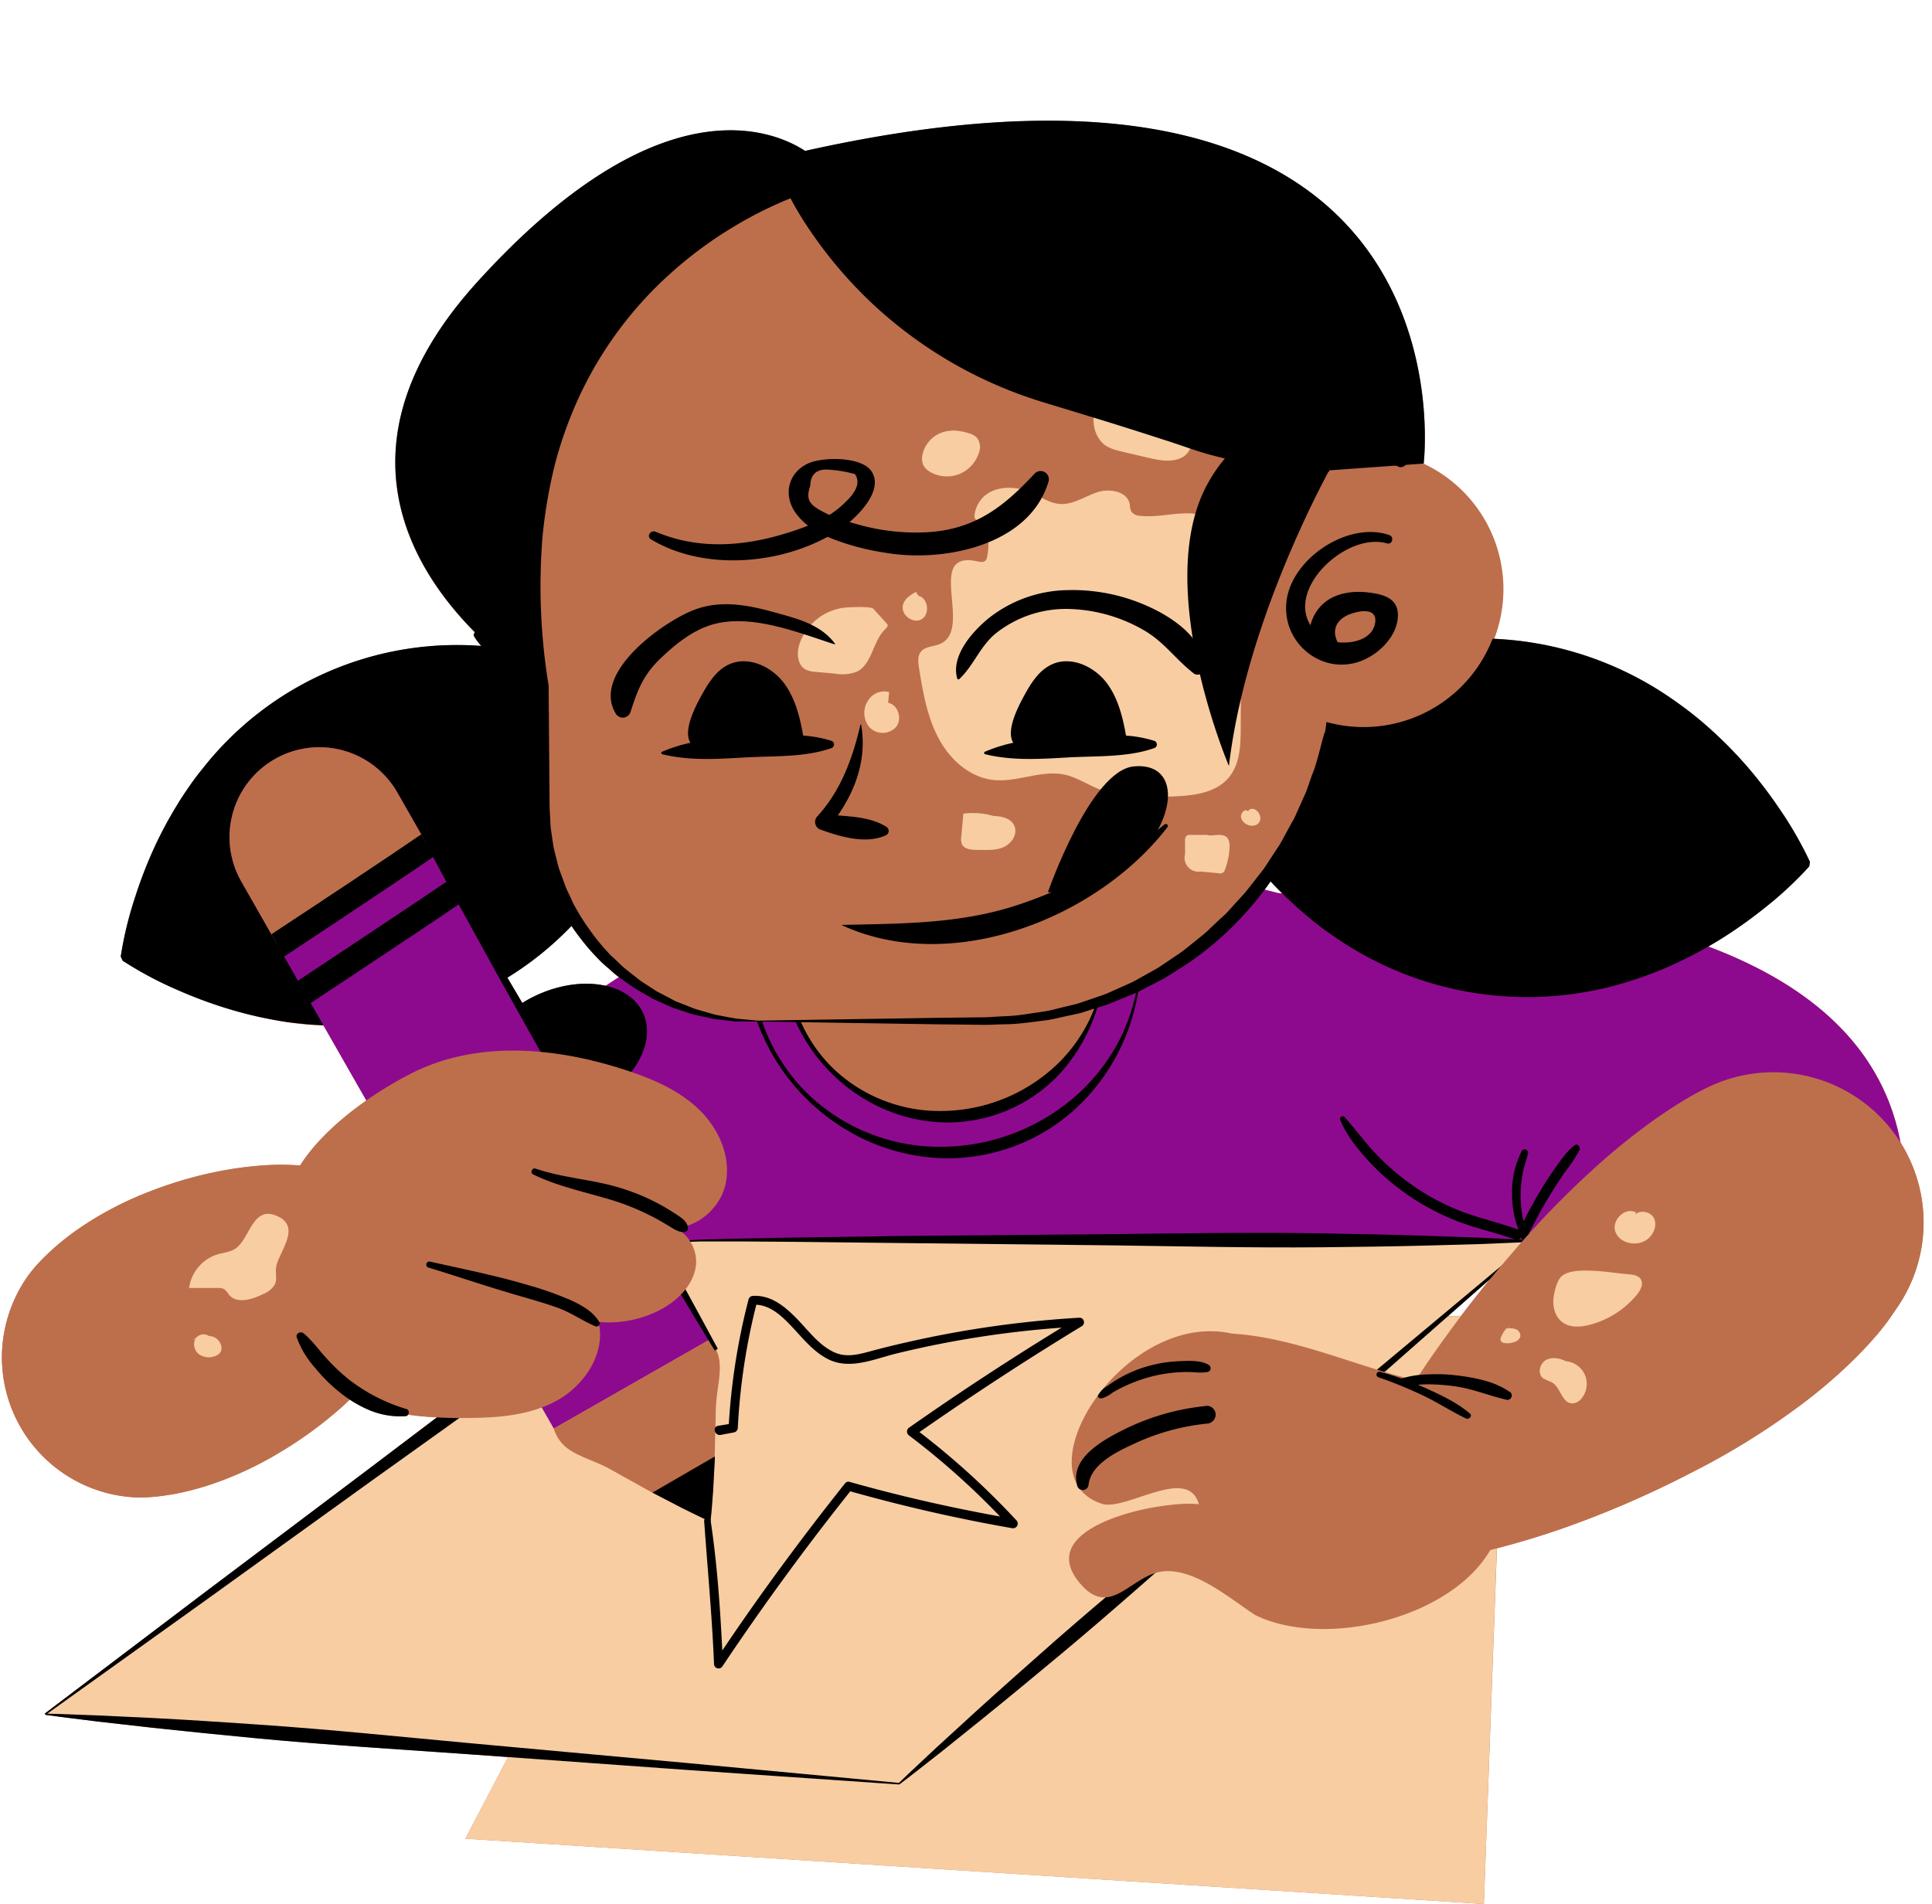 <?xml version="1.0" encoding="UTF-8" standalone="no"?><svg xmlns="http://www.w3.org/2000/svg" xmlns:xlink="http://www.w3.org/1999/xlink" fill="#000000" height="495.5" preserveAspectRatio="xMidYMid meet" version="1" viewBox="-0.5 -31.4 502.7 495.5" width="502.7" zoomAndPan="magnify"><g data-name="Layer 2"><g data-name="4"><g><g id="change1_1"><path d="M496.12,269.73A39.42,39.42,0,0,0,494,265.9c-4.87-26.1-25.25-41.69-50-51,1-.58,2-1.17,3-1.79a117.87,117.87,0,0,0,11.4-8.06,95.57,95.57,0,0,0,11.86-11l.18-1.18a96.78,96.78,0,0,0-8.06-14,115.7,115.7,0,0,0-8.51-11.08,109.52,109.52,0,0,0-8.82-9,92.14,92.14,0,0,0-9.08-7.32,88,88,0,0,0-47.67-16.65,36.05,36.05,0,0,0-18.36-45.55h0s15-120.64-161-81.37c-8-5.23-37.69-18.39-85.38,34.24-37,40.88-17.93,73.49-.56,91a.94.94,0,0,0-.17,1.09,14.22,14.22,0,0,0,1.86,2.48l-.69-.05A84.14,84.14,0,0,0,52.17,168.7c-1.17,1.41-2.26,3-3.38,4.5s-2.17,3.18-3.2,4.89A104.25,104.25,0,0,0,39.72,189a114.57,114.57,0,0,0-5,12.88,95.54,95.54,0,0,0-3.79,15.61l.49,1.1a95.56,95.56,0,0,0,14.17,7.57A115.8,115.8,0,0,0,58.51,231,106.11,106.11,0,0,0,70.6,234c2,.38,3.86.61,5.78.88s3.77.41,5.6.48l1.67.07L94.83,255c-6.78,4.74-13.25,10.59-17.25,16.91a66.88,66.88,0,0,0-8.59-.09A93.38,93.38,0,0,0,58.62,273a103.81,103.81,0,0,0-19.29,5.34,90.26,90.26,0,0,0-17.59,8.84,70.4,70.4,0,0,0-8,6.05c-1.27,1.14-2.53,2.3-3.73,3.58a34.75,34.75,0,0,0-3.46,4.15A36.89,36.89,0,0,0,.07,319.56,36.5,36.5,0,0,0,34.3,358.2a35.67,35.67,0,0,0,5.4-.14c1.74-.16,3.44-.42,5.12-.71a71.66,71.66,0,0,0,9.71-2.54,90.56,90.56,0,0,0,17.84-8.33,104.46,104.46,0,0,0,16.14-11.83c.67-.61,1.33-1.25,2-1.88A30.59,30.59,0,0,0,96,335.71a20.68,20.68,0,0,0,9.11,1.39.93.93,0,0,0,.71-.4c2.46.36,5,.57,7.45.69-6.41,4.84-12.81,9.71-19.22,14.54L52.54,383.15,11.16,414.5l.1.15v.18c4.61.65,9.22,1.18,13.83,1.77l13.86,1.57c9.23,1,18.48,1.92,27.73,2.81,18.49,1.74,37,2.85,55.57,4.17l9.44.68L120.6,447.06l265,17L389,371.46l1.57-.41c5.94-1.58,11.68-3.38,17.26-5.38a260.72,260.72,0,0,0,31.87-13.95,192,192,0,0,0,28.69-17.81,133,133,0,0,0,12.74-10.86c2-1.95,4-4,5.82-6.1a60.4,60.4,0,0,0,5.26-6.79l1.18-1.73A39.05,39.05,0,0,0,496.12,269.73ZM379.68,311l-3.42.07,11-9.66C384.66,304.55,382.15,307.76,379.68,311ZM333.13,201.06c-.44,0-.81-.05-1.09-.08l-.67-.18h0l-2.78-.7c.52-.71,1-1.43,1.52-2.15Q331.6,199.56,333.13,201.06ZM148.18,209.5a33.24,33.24,0,0,0,2.32,3.22,57.08,57.08,0,0,0,5,5.74c.87.93,1.89,1.71,2.82,2.56.73.64,1.44,1.29,2.21,1.87-1.18.74-2.34,1.49-3.48,2.26-5.25-1.18-11.75-.46-18,2.46a34.4,34.4,0,0,0-3.65,2L131.5,223A83.54,83.54,0,0,0,148.18,209.5Z" fill="#bd6f4b"/></g><g id="change2_1"><path d="M332,201l-.67-.18h0a237,237,0,0,0-59.2-7.35c-88.52,0-160.28,46.68-160.28,104.27H432.43A69.18,69.18,0,0,0,431.24,285l63.83-4.16C498,190.93,343.65,202.36,332,201Z" fill="#8d0a8f"/></g><g id="change1_2"><circle cx="245.24" cy="217.55" fill="#bd6f4b" r="41.64"/></g><g id="change3_1"><path d="M261.83,177.48a42.06,42.06,0,0,0-33.25-.13,43.7,43.7,0,0,0-14,9.56,42,42,0,0,0-12,30.64,45.06,45.06,0,0,0,26.31,39.39,42.5,42.5,0,0,0,16.32,3.75,40.35,40.35,0,0,0,16.54-3.21,39.54,39.54,0,0,0,13.7-9.69,45.41,45.41,0,0,0,0-60.52A40.43,40.43,0,0,0,261.83,177.48Zm24.86,40.07a38.28,38.28,0,0,1-3.41,15.76,40.65,40.65,0,0,1-9.4,12.89,44,44,0,0,1-28.64,11.49,40.12,40.12,0,0,1-29-11.11,38.77,38.77,0,0,1-8.88-13.33,39.85,39.85,0,0,1-2.75-15.7,42,42,0,0,1,3.51-15.38,41.47,41.47,0,0,1,8.9-12.86,40.76,40.76,0,0,1,28.25-11.48A42.46,42.46,0,0,1,273.84,189a40,40,0,0,1,9.41,12.86A38.35,38.35,0,0,1,286.69,217.55Zm-4.56-36.89a49.69,49.69,0,0,0-16.72-11.82,51.43,51.43,0,0,0-40.41-.13,52.93,52.93,0,0,0-17,11.59,51.3,51.3,0,0,0-14.72,37.25,54.41,54.41,0,0,0,32.08,48,51.88,51.88,0,0,0,19.9,4.46,49.72,49.72,0,0,0,20.12-3.92,49,49,0,0,0,16.73-11.71,52.28,52.28,0,0,0,10.69-17.17,55.39,55.39,0,0,0,0-39.39A52.52,52.52,0,0,0,282.13,180.66Zm9.78,56.22a50.1,50.1,0,0,1-11.42,15.93A53.32,53.32,0,0,1,245.24,267a49.48,49.48,0,0,1-35.65-13.85,48.24,48.24,0,0,1-10.9-16.36,49.24,49.24,0,0,1-3.46-19.28,50.83,50.83,0,0,1,15.15-34.86,50.11,50.11,0,0,1,34.86-14.21,51.82,51.82,0,0,1,35.21,13.85,49.74,49.74,0,0,1,11.43,15.9,47,47,0,0,1,0,38.65Zm118.58,31a40.25,40.25,0,0,1-3.77,5.68c-1.24,1.83-2.47,3.68-3.63,5.56s-2.35,3.92-3.42,5.93c-.53,1-1.05,2-1.56,2.93a11.7,11.7,0,0,0-.73,1.46.7.7,0,0,1,0,.14.71.71,0,0,1,.71,1,1.72,1.72,0,0,1-1.88.77,1.55,1.55,0,0,1-1-.68,1.13,1.13,0,0,1-1.44.48c-5.17-1.84-10.57-2.94-15.67-5a63.77,63.77,0,0,1-11.91-6.32,62.42,62.42,0,0,1-10.25-8.74c-3-3.22-6.11-7-7.74-11.14-.26-.66.72-1.18,1.16-.68,2.91,3.25,5.42,6.79,8.47,9.93A62.94,62.94,0,0,0,368,277.71a60.73,60.73,0,0,0,11.72,6.11c4.83,1.85,9.92,2.94,14.77,4.73l.13.06a25.59,25.59,0,0,1-1.69-9.37,23.22,23.22,0,0,1,2.54-11.14.89.89,0,0,1,1.62.68c-.47,1.74-1.06,3.42-1.39,5.2a31,31,0,0,0-.54,5.26,32.41,32.41,0,0,0,.75,7.19c.28-.55.58-1.1.84-1.62.66-1.29,1.36-2.57,2.08-3.83,1.46-2.58,3-5.14,4.72-7.57s3.35-5,5.65-6.79C410,266,410.83,267.17,410.49,267.92Z" fill="inherit"/></g><g id="change4_1"><path d="M30.91,217.53a95.54,95.54,0,0,1,3.79-15.61,114.57,114.57,0,0,1,5-12.88,104.25,104.25,0,0,1,5.87-10.95c1-1.71,2.12-3.29,3.2-4.89s2.21-3.09,3.38-4.5A84.14,84.14,0,0,1,124,136.63,89.53,89.53,0,0,1,135.42,138a105.86,105.86,0,0,1,12.08,2.9,114.68,114.68,0,0,1,12.93,4.82,95.87,95.87,0,0,1,14.15,7.53l.49,1.09a95.17,95.17,0,0,1-3.81,15.57,111.42,111.42,0,0,1-5,12.85,106,106,0,0,1-5.88,10.94,90,90,0,0,1-6.57,9.39A84.2,84.2,0,0,1,82,235.31c-1.83-.07-3.73-.3-5.6-.48s-3.82-.5-5.78-.88A106.11,106.11,0,0,1,58.51,231a115.8,115.8,0,0,1-12.94-4.84,95.56,95.56,0,0,1-14.17-7.57Zm280-47.63A97,97,0,0,0,319,184a114.45,114.45,0,0,0,8.51,11.1,106.53,106.53,0,0,0,8.81,9c1.49,1.39,3,2.62,4.51,3.88s3,2.4,4.57,3.45a88,88,0,0,0,79.67,12,93.18,93.18,0,0,0,10.84-4.31,108.15,108.15,0,0,0,11.09-6,117.87,117.87,0,0,0,11.4-8.06,95.57,95.57,0,0,0,11.86-11l.18-1.18a96.78,96.78,0,0,0-8.06-14,115.7,115.7,0,0,0-8.51-11.08,109.52,109.52,0,0,0-8.82-9,92.14,92.14,0,0,0-9.08-7.32,88,88,0,0,0-79.64-12.16c-1.78.55-3.59,1.27-5.38,1.94s-3.62,1.49-5.46,2.37a108.43,108.43,0,0,0-11.09,6A113.89,113.89,0,0,0,323,157.67a95.29,95.29,0,0,0-11.86,11.05Z" fill="#000000"/></g><g id="change1_3"><path d="M354.64,85.83a35.91,35.91,0,0,0-24.17,9.3c-5.86-34.12-12.27-70.32-13.24-71-1.84-1.22-101.8-10.42-105.48-10.42-.29,0-24.5,7.68-36.12,13.78s-22.32,14.54-29.1,25.77A97.27,97.27,0,0,0,138.69,71c-3.71,10.38-7.06,21-8,32a76.21,76.21,0,0,0,9.93,44.24V178.3a56,56,0,0,0,56,56h59.44a89.36,89.36,0,0,0,88.59-77.82,36,36,0,1,0,10-70.68Z" fill="#bd6f4b"/></g><g id="change5_1"><path d="M322.45,136.42c-.14,7.21-.06,14.44-.12,21.65,0,4.44-.19,9.27-3,12.73-3.56,4.41-9.95,4.92-15.59,5.08-6.29.18-12.8.32-18.63-2.07-2.85-1.17-5.5-2.94-8.51-3.61-6.13-1.36-12.43,2.06-18.67,1.36s-11.39-5.44-14.3-11-4-11.89-5-18.1c-.24-1.47-.43-3.14.51-4.29,1.14-1.41,3.28-1.27,4.94-2,8.86-3.74-4.19-24.54,9.77-21.49.7.15,1.53.31,2.05-.18a2.11,2.11,0,0,0,.48-1.17c.61-3.31.51-7.44-2.36-9.16a2.1,2.1,0,0,1-.86-.69,1.62,1.62,0,0,1-.07-1,8,8,0,0,1,2.48-4.74c3-2.7,8-2.73,11.89-1.11,2.62,1.08,5,2.92,7.88,3.11,3.41.23,6.46-2,9.71-3.06s7.88-.19,8.42,3.22a5.39,5.39,0,0,0,.32,1.7,2.89,2.89,0,0,0,2.37,1.22c4.24.5,8.51-.75,12.78-.63s9.1,2.34,9.85,6.57a8.58,8.58,0,0,0,.57,2.64c.51.91,1.51,1.4,2.26,2.12,1.65,1.58,1.92,4.09,2.08,6.39C324.16,125.58,322.57,130.81,322.45,136.42ZM314.18,186a4.45,4.45,0,0,0-1.46-.14l-3.51,0a1.52,1.52,0,0,0-1,.26,1.6,1.6,0,0,0-.36,1.2c0,1.18,0,2.36,0,3.54a3.6,3.6,0,0,0,4,4.53l4.74.44a1.29,1.29,0,0,0,1.66-1,17.91,17.91,0,0,0,1.17-5.84,3.49,3.49,0,0,0-.56-2.34C317.76,185.41,315.88,186,314.18,186ZM258,180.93a19.54,19.54,0,0,0-7.83-.61c-.18,2-.37,4-.55,6a3.93,3.93,0,0,0,.14,1.9c.61,1.41,2.51,1.53,4,1.54,2.27,0,4.63.21,6.74-.66s3.8-3.29,3-5.42S260.23,181,258,180.93Zm-27.55-49.75c0-.15-3.84-4.26-3.78-4.23-1.09-.62-5.73-.34-7.12-.26a14.16,14.16,0,0,0-12,9.39c-.8,2.37-.64,5.52,1.54,6.73a6.52,6.52,0,0,0,2.7.63l5.07.46a10.59,10.59,0,0,0,5.54-.49c4-1.92,4.15-7.77,7.28-10.93C230.05,132.11,230.5,131.71,230.49,131.18Zm.14,20.32.26-2.8a4.89,4.89,0,0,0-5.3,1.93,5.84,5.84,0,0,0,.22,7.26,4.73,4.73,0,0,0,6.9-.14C234.32,155.68,233.19,152,230.63,151.5Zm94,27.74-.4.51c-.6-.94-2,.47-1.77,1.56.42,1.95,3.29,2.94,4.59,1.44S326.42,178.35,324.65,179.24Zm-86.13-55.6-.61-1c-1.45.74-2.95,1.75-3.39,3.33-.71,2.52,2.56,5.09,4.82,3.78S241,124.29,238.52,123.64Zm53-37.51,6.68,1.56c3,.7,6.3,1.37,9-.09s3.71-6,1-7.51c-1-.57-2.33-.55-3.28-1.24-1.48-1.1-1.4-3.36-.83-5.11s1.48-3.54,1.14-5.35A5.79,5.79,0,0,0,303,65c-10.42-8.38-24.1,10.14-17,18.49C287.34,85.1,289.49,85.66,291.49,86.13Zm-49.94,5.28A8.74,8.74,0,0,0,249,92a8.87,8.87,0,0,0,5.16-5.42,4.12,4.12,0,0,0-.52-4.14,4.64,4.64,0,0,0-1.76-1,14.92,14.92,0,0,0-5-.82l.47.07a7.89,7.89,0,0,0-7.86,6.4,4.22,4.22,0,0,0,.24,2.51A4.29,4.29,0,0,0,241.55,91.41Z" fill="#f8cda2"/></g><g id="change3_2"><path d="M272.34,93.85a2.15,2.15,0,0,0-3.57-2.08c-7.87,8.48-15.21,14.34-27.25,15.28a54.85,54.85,0,0,1-18.64-1.94c-.77-.2-1.56-.42-2.34-.64,3.94-3.39,8.46-8.89,5.78-13.14-2.52-4-12.84-3.88-16.61-2.1-5.21,2.45-6.44,8.22-3.22,12.8a15.9,15.9,0,0,0,3.26,3.35c-1.64.66-3.32,1.24-5,1.77-11.4,3.64-23.37,4.61-34.62-.17-1.36-.57-2.54,1.24-1.19,2,13.24,7.94,32.27,6.73,45.88-.68a63.72,63.72,0,0,0,15.09,4.14C244.74,115,267.38,110.72,272.34,93.85Zm-53.73,6.24a23.38,23.38,0,0,1-3.29,2.5c-.34-.15-.68-.29-1-.46-3.71-1.92-5.41-3-4-7.13q.16-4.77,5.33-4.14a32,32,0,0,1,6.3,1.11C224.08,95,220.54,98.31,218.61,100.09Zm136.6,22.65c-5.21-.55-10.72.73-13.51,5.55a11.16,11.16,0,0,0-1.22,3C334.33,121.49,350,107,360.39,110c1.4.42,1.95-1.7.59-2.17-10.61-3.67-25.37,6-26.73,17.19-1.34,11,9.51,19.71,19.82,15.41,4.38-1.83,8.76-6.15,9.14-11.13S359.58,123.2,355.21,122.74Zm2.12,7.78c-.54,4.27-5.61,5.69-9.79,5.19-1.27-2.59-.82-5.08,2-6.73C351.71,127.77,357.89,126.12,357.33,130.52ZM230.16,185.88c-5.15,2.51-12,.46-17.08-1.37a2.11,2.11,0,0,1-.92-3.47c6.12-6.69,9.2-15.11,11.21-23.83a.11.11,0,0,1,.21,0c1.45,8.64-1.24,16.6-6.08,23.57,4.41.34,9.12.71,12.66,3A1.25,1.25,0,0,1,230.16,185.88Zm82.66-43.38a1.71,1.71,0,0,1-2.88,1.2c-4.58-3.57-7.58-8.1-12.79-11.09a41,41,0,0,0-19.07-5.53,29.36,29.36,0,0,0-19.62,6.45c-4,3.37-5.66,8.29-9.34,11.77a.34.34,0,0,1-.56-.15c-1.68-5.92,4-12.27,8.25-15.72a33.81,33.81,0,0,1,20.2-7.26,47.83,47.83,0,0,1,24,5.58C306.43,130.65,313,135.77,312.82,142.5ZM184.56,131.21c-5,1.55-9.26,5-13,8.54-4.62,4.34-6.13,8.3-8,14.1a2.11,2.11,0,0,1-3.81.5c-6.44-10.5,11.87-23.6,19.91-26.87,7.21-2.94,14.51-1.45,21.75.57,5.69,1.58,11.72,3.12,15.35,8.06a.11.11,0,0,1-.12.16C207.12,133.17,194.62,128.12,184.56,131.21ZM299.72,163.3c-6.7,2.39-15,2-22.07,2.39-7.36.41-14.64.94-21.84-.83-.26-.07-.35-.5-.08-.62a39.11,39.11,0,0,1,7.41-2.35c-1.2-2-.74-5.47,2.28-11.21,1.95-3.7,4.18-7.66,8-9.29,5-2.12,11,.75,14.21,5.15,2.83,3.9,4,8.71,4.86,13.48a31.52,31.52,0,0,1,7.21,1.32A1,1,0,0,1,299.72,163.3Zm-84,0c-6.7,2.39-15,2-22.07,2.39-7.36.41-14.64.94-21.84-.83-.26-.07-.35-.5-.08-.62a39.11,39.11,0,0,1,7.41-2.35c-1.2-2-.74-5.47,2.28-11.21,2-3.7,4.18-7.66,8-9.29,5-2.12,11,.75,14.21,5.15,2.83,3.9,4,8.71,4.86,13.48a31.52,31.52,0,0,1,7.21,1.32A1,1,0,0,1,215.71,163.3Z" fill="inherit"/></g><g id="change4_2"><path d="M272.16,200.78s11-31.7,22.38-32.75,11.6,11.81,1.81,22.7S272.16,200.78,272.16,200.78Z" fill="#000000"/></g><g id="change3_3"><path d="M302.44,183.19a119,119,0,0,1-12.08,8.62c.11-.3.21-.59.32-.88a47.09,47.09,0,0,0,1.42-4.71,43.79,43.79,0,0,0,.85-4.82l-.23-.05c-.54,1.52-1.11,3-1.76,4.49a42.46,42.46,0,0,1-2,4.31c-.74,1.37-1.68,2.6-2.37,3.93a119.32,119.32,0,0,1-23.09,10.27c-14.64,4.68-29.7,4.59-44.89,4.93-.05,0-.08.08,0,.11,28.61,13.08,66.31-1.81,84.61-25.48A.51.51,0,0,0,302.44,183.19Z" fill="inherit"/></g><g id="change5_2"><path d="M398.18,291.54s-214.33-.92-219.68,0L11.26,414.65l121.1,9.88L120.6,447.06l265,17,5.56-153.26-15.84.34Z" fill="#f8cda2"/></g><g id="change4_3"><path d="M398.18,291.54v-.18c-4.58-.3-9.15-.46-13.73-.7l-13.73-.48c-9.15-.32-18.3-.48-27.45-.64-18.31-.3-36.62,0-54.93.21l-54.92.48-27.46.41-13.73.26-6.87.17-3.43.09-3.46.2,0,.18-.1-.15c-3.65,2.35-7.22,4.79-10.84,7.18l-10.71,7.35c-7.13,4.9-14.18,9.92-21.22,14.95-14.08,10.06-27.78,20.65-41.6,31.06L52.54,383.15,11.16,414.5l.1.15v.18c4.61.65,9.22,1.18,13.83,1.77l13.86,1.57c9.23,1,18.48,1.92,27.73,2.81,18.49,1.74,37,2.85,55.57,4.17l55.6,4,55.6,3.81,0-.17.11.13c3.62-2.73,7.14-5.56,10.72-8.34l10.58-8.5c7-5.66,14-11.45,20.94-17.24,13.88-11.59,27.35-23.66,40.95-35.58l40.83-35.72,40.71-35.85Zm-41.77,34.62-41.53,34.9c-13.85,11.62-27.84,23.09-41.41,35-6.78,6-13.56,12-20.24,18.07l-10,9.15c-3.28,3.09-6.59,6.13-9.83,9.27L178,427.35l-55.5-5.07c-18.5-1.71-37-3.62-55.52-4.89-9.27-.63-18.54-1.26-27.82-1.73L25.22,415c-4.47-.15-8.94-.37-13.42-.47L53.61,384.6l42.13-30.35c14.05-10.1,28.23-20,42-30.48,6.89-5.24,13.78-10.47,20.58-15.83l10.2-8c3.34-2.73,6.72-5.41,10-8.18l3.37-.11h10.29l13.73.1,27.46.31,54.92.6c18.3.24,36.61.68,54.91.51,9.16-.1,18.31-.2,27.46-.45l13.74-.38c4.4-.2,8.8-.33,13.2-.57Z" fill="#000000"/></g><g id="change3_4"><ellipse cx="145.72" cy="241.99" fill="inherit" rx="23.24" ry="15.85" transform="rotate(-24.92 145.684 241.944)"/></g><g id="change2_2"><path d="M184.2,317.18l-40.59,23.19L62.29,198A23.37,23.37,0,0,1,71,166.12h0a23.38,23.38,0,0,1,31.89,8.7Z" fill="#8d0a8f"/></g><g id="change1_4"><path d="M186,332.13c-.35,2.82-.25,5.39-.36,8.07l-.19,8-.43,8.12c-.2,2.74-.39,5.47-.7,8.27-2.57-1.16-5-2.38-7.47-3.6l-7.22-3.75-7-3.89c-2.37-1.27-4.53-2.66-7.13-3.8s-5.43-2.14-7.58-3.54a9.87,9.87,0,0,1-4.25-5.44l-.08-.21,40.51-23.14.14.17a9.93,9.93,0,0,1,2.53,6.43C186.93,326.37,186.29,329.35,186,332.13Zm-115-166A23.37,23.37,0,0,0,62.29,198l9.12,16c9.83-7.28,29.13-19.7,39-26l-7.52-13.16A23.38,23.38,0,0,0,71,166.12Z" fill="#bd6f4b"/></g><g id="change3_5"><path d="M169.27,357l16.23-9.4,0,.58-.43,8.12c-.2,2.74-.39,5.47-.7,8.27-2.57-1.16-5-2.38-7.47-3.6l-7.22-3.75Zm7.81-54.33-9.42-16.88c-6.28-11.24-12.69-22.42-19.11-33.59s-12.91-22.29-19.5-33.37l-9.88-16.6c-3.36-5.5-6.66-11-10.07-16.51h0c-8.41,5.79-28.22,18.92-39,26l3.32,5.81c7.15-4.73,17.3-11.45,26-17.29,5.82-3.89,9.89-6.61,12.76-8.62,1.16,2.15,2.3,4.3,3.46,6.44-10.08,6.86-29.47,19.69-38.66,25.77l3.32,5.81c7.14-4.73,18.54-12.26,28.19-18.71,4.35-2.91,7.72-5.17,10.35-7l8.64,15.7c6.22,11.28,12.57,22.49,18.91,33.7s12.78,22.38,19.3,33.49l9.79,16.66c3.33,5.52,6.6,11.07,10,16.56l.79-.45C183.29,314,180.16,308.33,177.08,302.67Z" fill="inherit"/></g><g id="change4_4"><path d="M369.93,89.23,345.34,91c-4.76,8.92-22.1,42.88-26.08,76.93,0,0-20.28-47.69-5.29-73.89a39.16,39.16,0,0,1,4.76-6.74c-7.51-3.27-21.3-8.25-46.57-15.34-37.29-10.47-58.65-37.27-66.74-52.15-19,7.36-78.17,37.74-64.81,127.38,0,0-73.26-43-17-105.13C171.29-10.53,201,2.63,209,7.86,384.9-31.41,369.93,89.23,369.93,89.23Z" fill="#000000"/></g><g id="change1_5"><path d="M181.33,257.27c5.22,5,8.53,12.5,6.93,19.56-1.39,6.16-7.29,11.28-13.42,11.25,3.72,1.31,6.29,5.85,5.72,10-.7,5-4.78,9-9.29,11.37a29,29,0,0,1-19.05,2.71l3.11.76c1.69,8.12-3.91,16.39-11.23,20.3s-15.94,4.38-24.23,4.37c-9.84,0-20.05-.71-28.68-5.43-.88.86-1.77,1.71-2.68,2.53a104.46,104.46,0,0,1-16.14,11.83,90.56,90.56,0,0,1-17.84,8.33,71.66,71.66,0,0,1-9.71,2.54c-1.68.29-3.38.55-5.12.71a35.67,35.67,0,0,1-5.4.14A36.5,36.5,0,0,1,.07,319.56a36.89,36.89,0,0,1,6.47-18.64A34.75,34.75,0,0,1,10,296.77c1.2-1.28,2.46-2.44,3.73-3.58a70.4,70.4,0,0,1,8-6.05,90.26,90.26,0,0,1,17.59-8.84A103.81,103.81,0,0,1,58.62,273,93.38,93.38,0,0,1,69,271.78a66.88,66.88,0,0,1,8.59.09c6.41-10.13,19.18-19.06,29.35-24.15,17-8.48,37.42-6.56,55.44-.64C169.25,249.34,176.11,252.25,181.33,257.27Zm314.79,12.46A39.07,39.07,0,0,0,444,251.48a73.07,73.07,0,0,0-7.43,4.11q-3.57,2.22-7,4.67a163.82,163.82,0,0,0-13.07,10.41,235.93,235.93,0,0,0-23.55,24,316.84,316.84,0,0,0-21,27c-1.39,2-2.75,4.06-4.09,6.13-16-3.81-31.27-11.12-47.79-12.17-28.38-6.32-56,37.85-33.4,44.42,6.73,1.22,22-10,24.77,0-2.32-.32-6.07-.16-11.64.77-8.87,1.49-29.93,7.55-19.12,20,7.92,9.09,13.23-2.54,21.53-3.32s17.37,7.12,23.84,11.34c17.72,8.8,50.69,1.21,61.23-16.89,1.11-.27,2.21-.56,3.31-.85,5.94-1.58,11.68-3.38,17.26-5.38a260.72,260.72,0,0,0,31.87-13.95,192,192,0,0,0,28.69-17.81,133,133,0,0,0,12.74-10.86c2-1.95,4-4,5.82-6.1a60.4,60.4,0,0,0,5.26-6.79l1.18-1.73A39.05,39.05,0,0,0,496.12,269.73Z" fill="#bd6f4b"/></g><g id="change5_3"><path d="M403.69,306.71c.12-1.67.88-4.87,2.13-6,2-1.76,6.45-1.52,8.88-1.39,2.84.15,5.78.65,8.54.87,1.18.09,2.53.28,3.17,1.28.8,1.25-.06,2.9-1,4.05a23.71,23.71,0,0,1-12.3,7.83c-2.18.56-4.63.78-6.58-.36C404.34,311.74,403.51,309.11,403.69,306.71ZM60.59,293.62c-1.36.83-3,.95-4.54,1.41a10.68,10.68,0,0,0-7.35,8.73h7.44a3.17,3.17,0,0,1,1.73.33,5.65,5.65,0,0,1,1.18,1.39c2.06,2.53,6.09,1.28,9-.18a5.81,5.81,0,0,0,3-2.54c.59-1.36.07-2.95.3-4.42.63-4,7-10.72-.13-13.46C65.07,282.5,64.47,291.25,60.59,293.62ZM54.2,316.53a2.5,2.5,0,0,0-3.82.4,3.2,3.2,0,0,0,.8,4,4.45,4.45,0,0,0,4.24.57,3,3,0,0,0,1.22-.75c1.24-1.35,0-3.74-1.7-4.3s-3.62.07-5.35.7m375.64-33c-2.7-1.66-6.45,1.88-5.44,4.89s5.24,4,7.93,2.34c1.91-1.19,3.1-3.75,2.13-5.77s-4.48-2.34-5.35-.27M407.27,323c-1.66-.93-3.77-1.41-5.45-.52s-2.35,3.56-.85,4.75a19.28,19.28,0,0,0,2.39,1.11c2.21,1.32,2.53,5.26,5.1,5.45a3.26,3.26,0,0,0,2.68-1.45,5.93,5.93,0,0,0-7.54-8.82m-11.11-9.67c-1.19.18-1.86,1.44-2.35,2.54a1.43,1.43,0,0,0-.17,1.06,1.26,1.26,0,0,0,1.09.65,5.07,5.07,0,0,0,2.64-.34,2.17,2.17,0,0,0,1.38-1.33,1.86,1.86,0,0,0-1.31-2,5.35,5.35,0,0,0-2.61-.05" fill="#f8cda2"/></g><g id="change4_5"><path d="M178.49,288a1,1,0,0,1-.65,1.15c-1.68.28-3-.75-4.41-1.59s-3-1.78-4.59-2.57a63.09,63.09,0,0,0-9.79-4c-7-2.15-14.21-3.57-20.85-6.79-.84-.41-.24-1.81.64-1.51,7.13,2.45,14.75,2.8,21.95,5a56.36,56.36,0,0,1,9.92,4.07c1.62.87,3.21,1.82,4.74,2.84C176.69,285.4,178.26,286.37,178.49,288Zm-73.15,47.29a46,46,0,0,1-14.82-7.53,49.44,49.44,0,0,1-6.14-5.79c-1.94-2.12-3.64-4.52-5.84-6.38-.78-.66-2.17-.06-1.83,1.06a24.45,24.45,0,0,0,4.77,7.89,42.12,42.12,0,0,0,6.69,6.59A32,32,0,0,0,96,335.71a20.68,20.68,0,0,0,9.11,1.39A1,1,0,0,0,105.34,335.25Zm41.9-28.67A83.67,83.67,0,0,0,136.87,303c-8.38-2.5-16.94-4.18-25.47-6.1a.8.8,0,0,0-.43,1.54c8,2.44,15.86,5.15,23.88,7.43,3.38,1,6.75,1.93,10.05,3.15s6.21,3.31,9.47,4.69c.67.28,1.5-.33,1.07-1.08C153.71,309.65,150.26,307.94,147.24,306.58Zm166.25,27.83a61.86,61.86,0,0,0-21.85,6.3c-5.22,2.64-13.92,7.39-11.82,14.57a1.5,1.5,0,0,0,2.92-.4c.68-5.58,7.95-8.82,12.36-10.86a58.45,58.45,0,0,1,18.39-5,2.38,2.38,0,0,0,2.32-2.31A2.33,2.33,0,0,0,313.49,334.41Zm-27.4-1.93a8.55,8.55,0,0,0,2.9-1.54,35.78,35.78,0,0,1,3.36-1.76,41.41,41.41,0,0,1,7-2.48,37.81,37.81,0,0,1,7.1-1.06c1.26-.07,2.52-.06,3.78,0a12.61,12.61,0,0,0,3.58-.08,1,1,0,0,0,.23-1.79c-2-1.29-5.29-1.11-7.59-1a34.52,34.52,0,0,0-8.08,1.25,32.23,32.23,0,0,0-7.33,3,35.22,35.22,0,0,0-3.37,2.18,6.2,6.2,0,0,0-2.47,2.48C285,332.18,285.62,332.55,286.09,332.48Zm106.09-1.79c-3.82-2.69-9-3.64-13.53-4.21a42.59,42.59,0,0,0-7.23-.28,25.73,25.73,0,0,0-7,1,1.4,1.4,0,0,0-.17.09c-1.85-.65-3.74-1.23-5.65-1.75a.74.74,0,0,0-.4,1.43,111.9,111.9,0,0,1,11.73,4.81c3.77,1.79,7.27,4.12,11,5.89.8.38,1.8-.65,1-1.31-3.24-2.77-7.34-4.7-11.19-6.46-.76-.35-1.52-.67-2.29-1,1-.07,1.94-.12,2.91-.11a54,54,0,0,1,6.84.53c4.52.65,8.64,2.4,13.05,3.42A1.14,1.14,0,0,0,392.18,330.69Z" fill="#000000"/></g><g id="change3_6"><path d="M281.06,313.65q-21.6,13.13-42.31,27.61a202.5,202.5,0,0,1,25.25,23,1.22,1.22,0,0,1-1.18,2,424,424,0,0,1-42.08-9.59q-17.58,22.08-33.28,45.56a1.18,1.18,0,0,1-2.17-.59c-.51-12.45-1.69-24.83-2.57-37.25-.07-.95,1.52-1.17,1.67-.22,1.69,11.22,2.48,22.59,3.05,33.93,10.07-15,20.8-29.49,32-43.58a1.12,1.12,0,0,1,1.14-.3c12.89,3.64,25.94,6.62,39.12,9a198.34,198.34,0,0,0-23.63-21.05,1.24,1.24,0,0,1,0-2.09q19.42-13.62,39.66-26c-7,.51-13.93,1.28-20.84,2.34q-11.15,1.71-22.1,4.38c-5.64,1.37-11.91,4.28-17.56,1.61-3.9-1.85-6.72-5.42-9.61-8.5-2.56-2.71-5.48-5.58-9.33-5.79a163.41,163.41,0,0,0-4.81,32,1.24,1.24,0,0,1-.91,1.2L187,342c-1.55.24-2.22-2.12-.65-2.37l2.79-.46a169.08,169.08,0,0,1,5.14-32.47,1.23,1.23,0,0,1,1.16-.88c4.84-.28,8.58,3,11.71,6.26,2.88,3,5.68,6.82,9.64,8.51,2.8,1.19,5.64.58,8.48-.17,3.62-1,7.26-1.88,10.92-2.7a272.46,272.46,0,0,1,44.31-6.23A1.2,1.2,0,0,1,281.06,313.65ZM135,77.61c1.23.1,1.62-2.15,1.93-3,.44-1.17.93-2.32,1.48-3.44,1.12-2.28,2.44-4.44,3.74-6.62.51-.84-.7-1.82-1.38-1.07a28.12,28.12,0,0,0-4.46,6.85c-.59,1.24-1.12,2.5-1.58,3.78C134.36,75,133.27,77.48,135,77.61ZM308.66,48.06c2,1,3.94,2.37,5.91,3.55.95.58,1.89,1.18,2.81,1.82a9.53,9.53,0,0,0,3.18,1.78,1.22,1.22,0,0,0,1.36-1.77,7.8,7.8,0,0,0-2.78-2.6c-1-.67-2-1.3-3-1.9a40.5,40.5,0,0,0-6.65-2.83A1.07,1.07,0,0,0,308.66,48.06Zm-41.16-.55A287,287,0,0,0,303.58,67.4,409.08,409.08,0,0,0,341.6,83c7.09,2.49,14.28,4.69,21.47,6.87,1.51,1.14,3.68-1.17,2.18-2.63a153.26,153.26,0,0,0-13.64-12c-4.82-3.68-10-6.83-14.89-10.41-.8-.58-1.86.77-1.07,1.39,4.71,3.66,9.27,7.55,13.88,11.34,2.91,2.39,5.79,4.82,8.55,7.38a424.11,424.11,0,0,1-69.2-28.33Q278.58,51.46,268.36,46A.85.85,0,0,0,267.5,47.51Zm46.36,36c-3.32-1.16-6.74-2.56-10.17-3.79-6.85-2.48-13.83-4.56-20.83-6.52l-10.52-2.81q-5.18-1.4-10.21-3.28a110.7,110.7,0,0,1-36.3-22.62,112.16,112.16,0,0,1-14.4-16.07,92,92,0,0,1-5.55-8.51l1.29-.53-.12-.33c-.46.16-.91.35-1.37.52l-.13-.23c-.87-1.57-1.7-3.18-2.41-4.83a23.23,23.23,0,0,1-.95-2.52,8.38,8.38,0,0,1-.32-1.29,3.39,3.39,0,0,1,0-.63c0-.21.08-.39.15-.4l-.08-.35a.73.73,0,0,0-.45.72,2.88,2.88,0,0,0,0,.72,9.15,9.15,0,0,0,.29,1.36,23.92,23.92,0,0,0,.88,2.59,50.64,50.64,0,0,0,2.28,5,1.09,1.09,0,0,0,.08.15,107.74,107.74,0,0,0-31.82,19,99.19,99.19,0,0,0-24.21,31,108.32,108.32,0,0,0-7.14,18.5,131.68,131.68,0,0,0-3.73,19.49,162.13,162.13,0,0,0,.11,32.67,73.73,73.73,0,0,1-3.33-7.6A85.52,85.52,0,0,1,131,118a88.67,88.67,0,0,1,.35-31.08c.19-1-1.33-1.48-1.6-.44a80,80,0,0,0-1.4,31.72,82.39,82.39,0,0,0,4,15.53,70.45,70.45,0,0,0,4.95,11.24l-1.68-1.44c-1.33-1.14-2.62-2.33-3.91-3.5s-2.51-2.31-3.73-3.5a29.59,29.59,0,0,0-3.84-3.5c-.78-.53-1.64.48-1.23,1.22a21,21,0,0,0,3.33,4c1.21,1.26,2.43,2.51,3.71,3.7s2.53,2.28,3.83,3.38a20.21,20.21,0,0,0,4.41,3.11,1,1,0,0,0,.82,0L138.75,177c0,1.23.05,2.52.12,3.8s.1,2.56.25,3.83l.59,3.8c.12.63.17,1.27.34,1.89l.48,1.86a55,55,0,0,0,5.7,14.2,56.37,56.37,0,0,0,4.27,6.35,57.08,57.08,0,0,0,5,5.74c.87.93,1.89,1.71,2.82,2.56a27,27,0,0,0,3,2.4l3.11,2.2c1.07.68,2.19,1.28,3.28,1.92l1.64.94,1.73.79,3.45,1.55L178.1,232c.6.2,1.19.42,1.8.58l1.84.41c1.23.26,2.45.56,3.69.79l3.73.44c.62.06,1.24.16,1.86.2l1.88,0,3.74,0,46.34.72,11.59.13c1.92.07,3.89-.08,5.84-.12a51.91,51.91,0,0,0,5.85-.37l5.83-.73c1.93-.33,3.83-.82,5.75-1.22,1-.21,1.91-.4,2.86-.64l2.81-.89,2.8-.88a24,24,0,0,0,2.78-1l5.45-2.24a25.77,25.77,0,0,0,2.65-1.27l2.62-1.36,2.62-1.36c.84-.5,1.66-1.05,2.5-1.57,1.64-1.08,3.36-2.06,4.94-3.22A83.73,83.73,0,0,0,338.8,182a86.6,86.6,0,0,0,5.67-22.62l-.35-.06c-1.12,3.72-1.81,7.5-3.28,11.06l-.94,2.71-.47,1.36-.58,1.31-2.34,5.22c-.37.87-.91,1.67-1.35,2.52l-1.37,2.5c-.46.83-.88,1.68-1.38,2.49l-1.57,2.37-1.56,2.38a22.1,22.1,0,0,1-1.63,2.33l-3.5,4.47c-1.18,1.48-2.52,2.82-3.77,4.24-.64.7-1.26,1.41-1.92,2.09l-2.09,1.92-2.06,1.95a22.24,22.24,0,0,1-2.11,1.89l-4.43,3.55c-1.49,1.17-3.12,2.15-4.67,3.24-.79.52-1.56,1.07-2.36,1.58l-2.48,1.38-2.49,1.39a21.55,21.55,0,0,1-2.53,1.3l-5.2,2.33a25,25,0,0,1-2.66,1l-2.7.92-2.7.92c-.92.26-1.85.46-2.77.69-1.85.43-3.69.94-5.56,1.31l-5.65.84a49.26,49.26,0,0,1-5.69.49c-1.92.08-3.8.28-5.74.26l-11.59.14-46.34.72-3.7-.35-1.84-.17c-.6-.08-1.21-.22-1.81-.32l-3.62-.69c-1.19-.31-2.36-.68-3.54-1l-1.76-.52c-.57-.2-1.13-.45-1.71-.67l-3.4-1.34L172,227.41l-1.62-.84-1.54-1c-1-.67-2.06-1.29-3-2L163,221.34a28.28,28.28,0,0,1-2.72-2.4c-.86-.85-1.81-1.62-2.6-2.53a53.17,53.17,0,0,1-4.57-5.6,54.54,54.54,0,0,1-3.88-6.09c-.62-1-1.05-2.16-1.58-3.24a25.25,25.25,0,0,1-1.4-3.31L145,194.78c-.37-1.15-.61-2.33-.92-3.48l-.44-1.75c-.15-.58-.19-1.18-.3-1.77l-.52-3.56c-.14-1.19-.13-2.39-.21-3.59s-.13-2.38-.12-3.64l-.24-29.76V147a159.35,159.35,0,0,1-1.58-38.83A129.2,129.2,0,0,1,144,89a105.79,105.79,0,0,1,6.71-18.24,99.22,99.22,0,0,1,23.24-31,105.72,105.72,0,0,1,15.66-11.68,103.82,103.82,0,0,1,15.57-7.88A89.37,89.37,0,0,0,210.55,29a113.43,113.43,0,0,0,14,16.75,113,113,0,0,0,36.49,24q5.1,2.08,10.39,3.67l10.39,3.16q10.38,3.16,20.67,6.51c3.45,1.08,6.78,2.33,10.35,3.41A98.19,98.19,0,0,0,323.62,89a196.72,196.72,0,0,0,21.71,2.34l.05-.36c-7.12-1.45-14.26-2.74-21.23-4.46C320.66,85.67,317.21,84.71,313.86,83.51Zm153.93,106.9c-2.48.79-4.83,2.27-7.19,3.36s-4.71,2.09-7.12,3a152.17,152.17,0,0,1-14.63,4.9A158.47,158.47,0,0,1,408,207.06a.84.84,0,0,0,0,1.68,124.37,124.37,0,0,0,31.65-4.21,128.08,128.08,0,0,0,15.15-5c2.47-1,4.9-2.05,7.31-3.18a35.27,35.27,0,0,0,7-3.75C470.07,191.75,469,190,467.79,190.41Zm-70.43,15.23a104.81,104.81,0,0,1-13.48-2.72,84.27,84.27,0,0,1-13.24-5.43,169.91,169.91,0,0,1-23.74-15.16c-.65-.48-1.52.63-.88,1.14a140.21,140.21,0,0,0,24.1,15.92,88.56,88.56,0,0,0,13,5.34c4.43,1.39,9.3,2.74,14,2.83C398.17,207.59,398.47,205.83,397.36,205.64Z" fill="inherit"/></g></g></g></g></svg>
